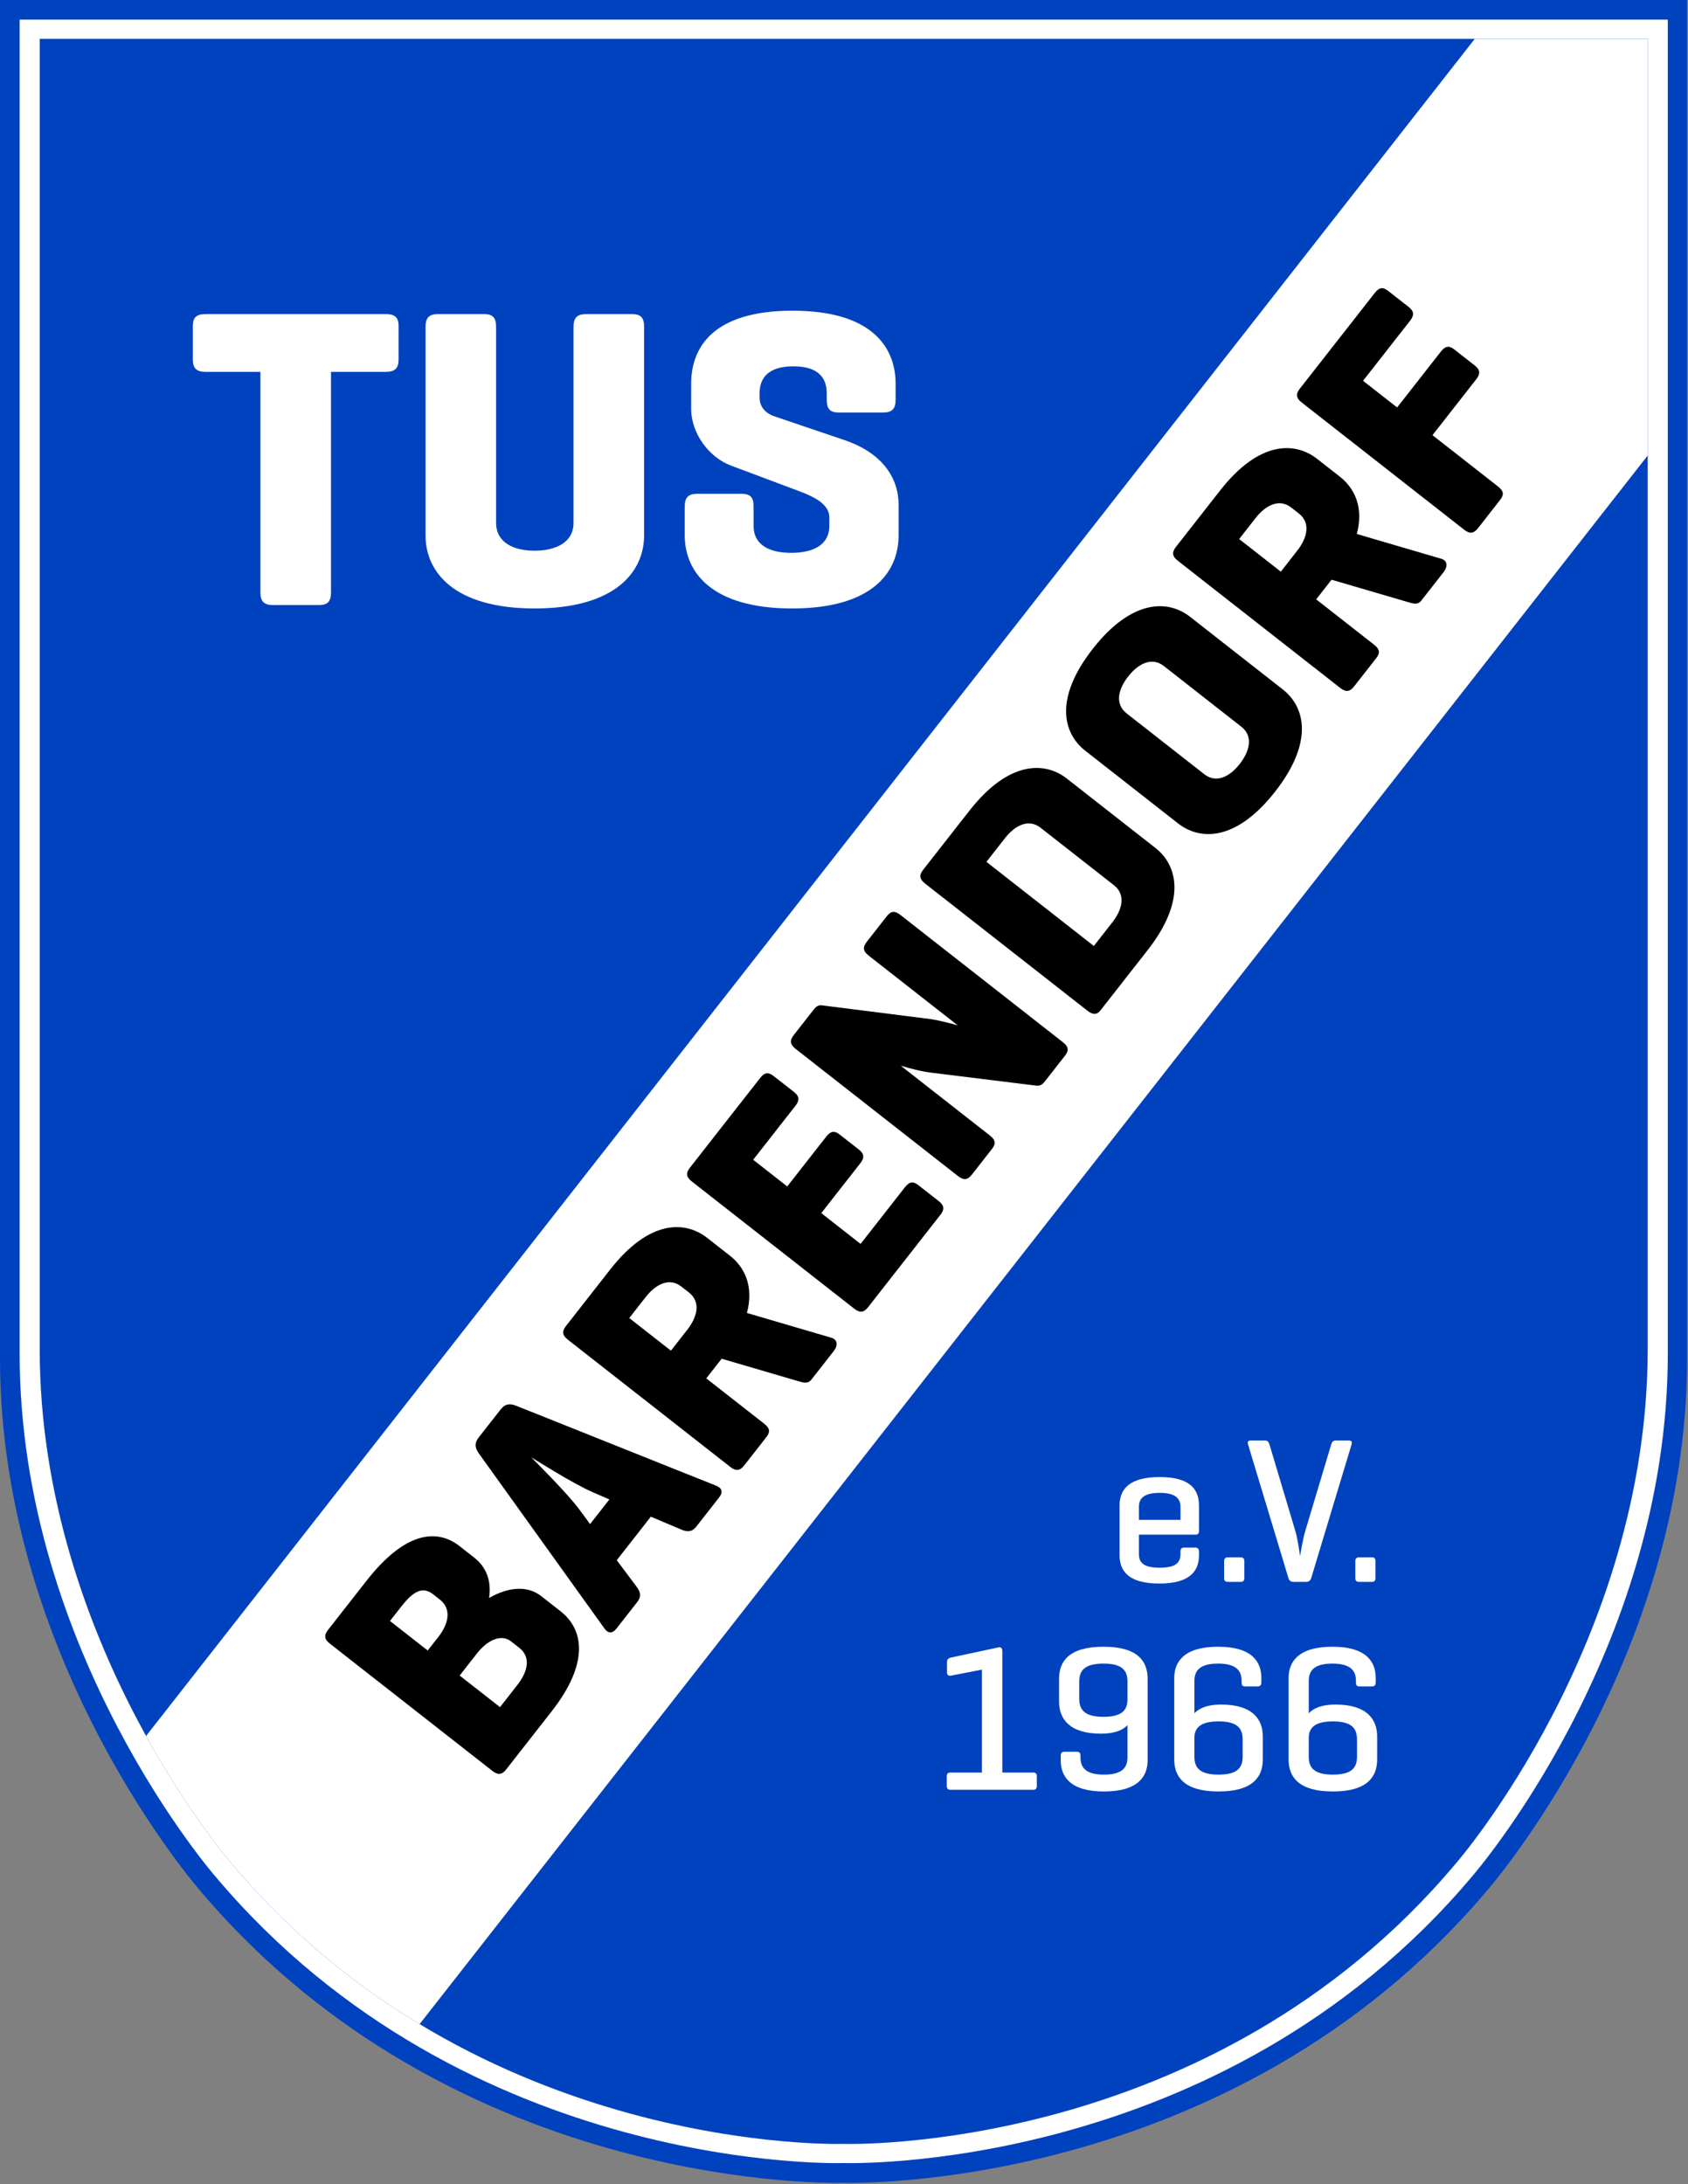 <?xml version="1.0" encoding="UTF-8" standalone="no"?>
<!DOCTYPE svg PUBLIC "-//W3C//DTD SVG 1.1//EN" "http://www.w3.org/Graphics/SVG/1.1/DTD/svg11.dtd">
<svg width="100%" height="100%" viewBox="0 0 1015 1313" version="1.1" xmlns="http://www.w3.org/2000/svg" xmlns:xlink="http://www.w3.org/1999/xlink" xml:space="preserve" xmlns:serif="http://www.serif.com/" style="fill-rule:evenodd;clip-rule:evenodd;stroke-linejoin:round;stroke-miterlimit:2;">
    <rect x="0" y="0" width="1015" height="1313" fill="#808080" stroke="none"/>
    <g transform="matrix(1,0,0,1,-154.758,-1033.3)">
        <g>
            <g transform="matrix(4.372,0,0,4.321,135.288,1007.4)">
                <path d="M4.453,5.994L236.491,5.994L236.491,195.013C236.491,237.371 208.891,269.138 208.891,269.138C173.402,311.495 120.473,309.694 120.473,309.694C120.473,309.694 67.541,311.495 32.053,269.138C32.053,269.138 4.453,237.371 4.453,195.013L4.453,5.994Z" style="fill:rgb(0,66,190);fill-rule:nonzero;"/>
            </g>
            <g transform="matrix(4.271,0,0,4.243,147.552,1019.68)">
                <path d="M4.453,5.994L236.491,5.994L236.491,195.013C236.491,237.371 208.891,269.138 208.891,269.138C173.402,311.495 120.473,309.694 120.473,309.694C120.473,309.694 67.541,311.495 32.053,269.138C32.053,269.138 4.453,237.371 4.453,195.013L4.453,5.994Z" style="fill:white;fill-rule:nonzero;"/>
            </g>
            <g transform="matrix(4.167,0,0,4.167,160.075,1031.69)">
                <path d="M4.453,5.994L236.491,5.994L236.491,195.013C236.491,237.371 208.891,269.138 208.891,269.138C173.402,311.495 120.473,309.694 120.473,309.694C120.473,309.694 67.541,311.495 32.053,269.138C32.053,269.138 4.453,237.371 4.453,195.013L4.453,5.994Z" style="fill:rgb(0,66,190);fill-rule:nonzero;"/>
                <clipPath id="_clip1">
                    <path d="M4.453,5.994L236.491,5.994L236.491,195.013C236.491,237.371 208.891,269.138 208.891,269.138C173.402,311.495 120.473,309.694 120.473,309.694C120.473,309.694 67.541,311.495 32.053,269.138C32.053,269.138 4.453,237.371 4.453,195.013L4.453,5.994Z" clip-rule="nonzero"/>
                </clipPath>
                <g clip-path="url(#_clip1)">
                    <g transform="matrix(0.148,-0.189,0.189,0.148,-309.624,59.727)">
                        <g transform="matrix(4.584,-2.31982e-15,-1.60267e-15,1.577,-1423.34,386.343)">
                            <rect x="289.133" y="751.408" width="412.297" height="149.794" style="fill:white;"/>
                        </g>
                        <g transform="matrix(4.27,-4.44089e-16,4.44089e-16,4.27,-3217.3,212.002)">
                            <path d="M842.709,361.158C851.515,361.158 854.607,357.504 854.607,353.475L854.607,350.009C854.607,347.526 852.78,345.559 849.876,344.388C851.984,343.17 853.061,341.437 853.061,339.188L853.061,336.612C853.061,332.583 849.969,329.304 841.163,329.304L832.356,329.304C831.373,329.304 830.998,329.726 830.998,330.71L830.998,359.752C830.998,360.736 831.373,361.158 832.356,361.158L842.709,361.158ZM842.709,347.854C845.004,347.854 846.971,348.791 846.971,350.571L846.971,352.07C846.971,354.225 845.004,355.068 842.709,355.068L838.727,355.068L838.727,347.854L842.709,347.854ZM841.163,335.394C843.458,335.394 845.426,335.675 845.426,337.83L845.426,339.048C845.426,341.249 843.458,342.139 841.163,342.139L838.727,342.139L838.727,335.394L841.163,335.394Z" style="fill-rule:nonzero;"/>
                            <path d="M871.798,329.304L866.739,329.304C865.756,329.304 865.287,329.773 865.006,330.71L856.527,359.752C856.246,360.642 856.574,361.158 857.558,361.158L862.289,361.158C863.273,361.158 863.694,360.642 863.929,359.752L865.147,355.256L872.923,355.256L874.14,359.752C874.375,360.642 874.796,361.158 875.78,361.158L880.98,361.158C881.963,361.158 882.291,360.642 882.01,359.752L873.531,330.71C873.25,329.773 872.782,329.304 871.798,329.304ZM871.236,349.166L866.833,349.166L867.536,346.636C868.285,343.919 869.035,337.502 869.128,336.846C869.175,337.268 869.831,343.779 870.58,346.636L871.236,349.166Z" style="fill-rule:nonzero;"/>
                            <path d="M908.711,341.39L908.711,337.315C908.711,333.286 905.619,329.304 896.813,329.304L886.694,329.304C885.711,329.304 885.336,329.726 885.336,330.71L885.336,359.752C885.336,360.736 885.711,361.158 886.694,361.158L891.754,361.158C892.737,361.158 893.065,360.736 893.065,359.752L893.065,349.4L896.578,349.4L900.701,359.752C900.982,360.408 901.169,361.158 902.059,361.158L907.118,361.158C908.149,361.158 908.758,360.596 908.43,359.752L903.839,348.229C907.352,346.73 908.711,344.06 908.711,341.39ZM896.813,335.628C899.108,335.628 901.075,336.518 901.075,338.673L901.075,340.031C901.075,342.186 899.108,343.076 896.813,343.076L893.065,343.076L893.065,335.628L896.813,335.628Z" style="fill-rule:nonzero;"/>
                            <path d="M931.477,361.158C932.46,361.158 932.882,360.783 932.882,359.799L932.882,356.146C932.882,355.162 932.46,354.834 931.477,354.834L921.359,354.834L921.359,347.807L930.259,347.807C931.242,347.807 931.664,347.433 931.664,346.449L931.664,343.029C931.664,342.046 931.242,341.718 930.259,341.718L921.359,341.718L921.359,335.628L931.008,335.628C931.992,335.628 932.414,335.253 932.414,334.27L932.414,330.616C932.414,329.632 931.992,329.304 931.008,329.304L914.988,329.304C914.004,329.304 913.629,329.726 913.629,330.71L913.629,359.752C913.629,360.736 914.004,361.158 914.988,361.158L931.477,361.158Z" style="fill-rule:nonzero;"/>
                            <path d="M961.269,330.71C961.269,329.726 960.941,329.304 959.957,329.304L955.367,329.304C954.383,329.304 954.008,329.726 954.008,330.71L954.008,346.636C953.54,345.512 952.931,344.107 952.369,343.123L944.452,329.866C944.265,329.492 943.89,329.304 943.281,329.304L938.691,329.304C937.707,329.304 937.332,329.726 937.332,330.71L937.332,359.752C937.332,360.736 937.707,361.158 938.691,361.158L943.281,361.158C944.265,361.158 944.593,360.736 944.593,359.752L944.593,343.826C945.108,345.137 945.811,346.777 946.607,348.042L954.102,360.502C954.383,360.97 954.664,361.158 955.367,361.158L959.957,361.158C960.941,361.158 961.269,360.736 961.269,359.752L961.269,330.71Z" style="fill-rule:nonzero;"/>
                            <path d="M978.835,361.158C987.642,361.158 990.827,357.176 990.827,353.148L990.827,337.315C990.827,333.286 987.642,329.304 978.835,329.304L968.249,329.304C967.265,329.304 966.89,329.726 966.89,330.71L966.89,359.752C966.89,360.689 967.218,361.158 968.061,361.158L978.835,361.158ZM978.835,335.628C981.131,335.628 983.098,336.518 983.098,338.673L983.098,351.789C983.098,353.944 981.131,354.834 978.835,354.834L974.619,354.834L974.619,335.628L978.835,335.628Z" style="fill-rule:nonzero;"/>
                            <path d="M995.512,353.522C995.512,357.551 998.65,361.533 1007.46,361.533C1016.26,361.533 1019.45,357.551 1019.45,353.522L1019.45,336.94C1019.45,332.911 1016.26,328.93 1007.46,328.93C998.65,328.93 995.512,332.911 995.512,336.94L995.512,353.522ZM1011.72,352.164C1011.72,354.319 1009.75,355.209 1007.46,355.209C1005.16,355.209 1003.24,354.319 1003.24,352.164L1003.24,338.298C1003.24,336.143 1005.16,335.253 1007.46,335.253C1009.75,335.253 1011.72,336.143 1011.72,338.298L1011.72,352.164Z" style="fill-rule:nonzero;"/>
                            <path d="M1047.98,341.39L1047.98,337.315C1047.98,333.286 1044.88,329.304 1036.08,329.304L1025.96,329.304C1024.98,329.304 1024.6,329.726 1024.6,330.71L1024.6,359.752C1024.6,360.736 1024.98,361.158 1025.96,361.158L1031.02,361.158C1032,361.158 1032.33,360.736 1032.33,359.752L1032.33,349.4L1035.84,349.4L1039.97,359.752C1040.25,360.408 1040.43,361.158 1041.32,361.158L1046.38,361.158C1047.41,361.158 1048.02,360.596 1047.69,359.752L1043.1,348.229C1046.62,346.73 1047.98,344.06 1047.98,341.39ZM1036.08,335.628C1038.37,335.628 1040.34,336.518 1040.34,338.673L1040.34,340.031C1040.34,342.186 1038.37,343.076 1036.08,343.076L1032.33,343.076L1032.33,335.628L1036.08,335.628Z" style="fill-rule:nonzero;"/>
                            <path d="M1071.35,329.304L1054.25,329.304C1053.27,329.304 1052.89,329.726 1052.89,330.71L1052.89,359.752C1052.89,360.736 1053.27,361.158 1054.25,361.158L1059.31,361.158C1060.3,361.158 1060.62,360.736 1060.62,359.752L1060.62,348.042L1070.6,348.042C1071.59,348.042 1072.01,347.667 1072.01,346.683L1072.01,343.029C1072.01,342.046 1071.59,341.718 1070.6,341.718L1060.62,341.718L1060.62,335.628L1071.35,335.628C1072.34,335.628 1072.76,335.253 1072.76,334.27L1072.76,330.616C1072.76,329.632 1072.34,329.304 1071.35,329.304Z" style="fill-rule:nonzero;"/>
                        </g>
                    </g>
                </g>
            </g>
            <g transform="matrix(5.144,0,0,5.144,-3991.54,-460.751)">
                <path d="M830.087,327.158C829.037,327.158 828.587,327.508 828.587,328.558L828.587,332.458C828.587,333.508 829.037,333.908 830.087,333.908L836.487,333.908L836.487,359.658C836.487,360.708 836.887,361.158 837.937,361.158L843.337,361.158C844.387,361.158 844.737,360.708 844.737,359.658L844.737,333.908L851.137,333.908C852.187,333.908 852.637,333.508 852.637,332.458L852.637,328.558C852.637,327.508 852.187,327.158 851.137,327.158L830.087,327.158Z" style="fill:white;fill-rule:nonzero;"/>
            </g>
            <g transform="matrix(5.144,0,0,5.144,-3991.54,-460.751)">
                <path d="M864.037,328.658C864.037,327.608 863.687,327.158 862.637,327.158L857.237,327.158C856.187,327.158 855.787,327.608 855.787,328.658L855.787,353.008C855.787,357.308 859.137,361.558 868.537,361.558C877.937,361.558 881.337,357.308 881.337,353.008L881.337,328.658C881.337,327.608 880.987,327.158 879.937,327.158L874.537,327.158C873.487,327.158 873.087,327.608 873.087,328.658L873.087,351.558C873.087,353.858 870.987,354.808 868.537,354.808C866.087,354.808 864.037,353.858 864.037,351.558L864.037,328.658Z" style="fill:white;fill-rule:nonzero;"/>
            </g>
            <g transform="matrix(5.144,0,0,5.144,-3991.54,-460.751)">
                <path d="M902.687,337.158C902.687,338.208 903.037,338.658 904.087,338.658L909.287,338.658C910.337,338.658 910.737,338.208 910.737,337.158L910.737,335.308C910.737,331.008 907.937,326.758 898.687,326.758C889.437,326.758 886.837,331.008 886.837,335.308L886.837,338.208C886.837,341.108 888.937,343.908 891.487,344.858L898.687,347.558C900.587,348.258 902.987,349.108 902.987,350.908L902.987,351.908C902.987,354.208 900.987,355.058 898.537,355.058C896.087,355.058 894.137,354.208 894.137,351.908L894.137,349.658C894.137,348.608 893.787,348.158 892.737,348.158L887.537,348.158C886.487,348.158 886.087,348.608 886.087,349.658L886.087,353.008C886.087,357.308 889.237,361.558 898.637,361.558C908.037,361.558 911.087,357.308 911.087,353.008L911.087,349.458C911.087,345.758 908.537,343.158 904.837,341.908L896.437,339.058C895.887,338.858 894.837,338.258 894.837,336.908L894.837,336.408C894.837,334.108 896.487,333.258 898.787,333.258C901.087,333.258 902.687,334.108 902.687,336.408L902.687,337.158Z" style="fill:white;fill-rule:nonzero;"/>
            </g>
            <g transform="matrix(4.27,0,0,4.27,-2831.54,442.161)">
                <path d="M868.209,350.413C868.209,348.012 866.804,346.402 862.676,346.402C858.518,346.402 857.025,348.012 857.025,350.413L857.025,357.381C857.025,359.782 858.46,361.392 862.617,361.392C866.774,361.392 868.209,359.782 868.209,357.381L868.209,356.883C868.209,356.503 868.033,356.327 867.653,356.327L866.16,356.327C865.75,356.327 865.603,356.503 865.603,356.883L865.603,357.205C865.603,358.406 865.018,359.167 862.676,359.167C860.333,359.167 859.748,358.406 859.748,357.205L859.748,354.512L867.711,354.512C868.063,354.512 868.209,354.336 868.209,353.985L868.209,350.413ZM859.748,350.589C859.748,349.418 860.45,348.627 862.676,348.627C864.871,348.627 865.603,349.418 865.603,350.589L865.603,352.433L859.748,352.433L859.748,350.589Z" style="fill:white;fill-rule:nonzero;"/>
            </g>
            <g transform="matrix(4.27,0,0,4.27,-2831.54,442.161)">
                <path d="M874.591,358.259C874.591,357.879 874.445,357.703 874.064,357.703L872.308,357.703C871.898,357.703 871.751,357.879 871.751,358.259L871.751,360.602C871.751,361.011 871.898,361.158 872.308,361.158L874.064,361.158C874.445,361.158 874.591,361.011 874.591,360.602L874.591,358.259Z" style="fill:white;fill-rule:nonzero;"/>
            </g>
            <g transform="matrix(4.27,0,0,4.27,-2831.54,442.161)">
                <path d="M883.316,361.158C883.696,361.158 883.901,360.982 884.019,360.602L889.698,341.806C889.815,341.425 889.669,341.249 889.259,341.249L887.473,341.249C887.093,341.249 886.946,341.454 886.829,341.806L883.17,354.014C882.847,355.068 882.438,357.527 882.438,357.527C882.438,357.527 882.145,355.185 881.764,353.956L878.134,341.806C878.017,341.454 877.87,341.249 877.49,341.249L875.528,341.249C875.148,341.249 875.001,341.425 875.118,341.806L880.798,360.602C880.915,360.982 881.12,361.158 881.501,361.158L883.316,361.158Z" style="fill:white;fill-rule:nonzero;"/>
            </g>
            <g transform="matrix(4.27,0,0,4.27,-2831.54,442.161)">
                <path d="M893.065,358.259C893.065,357.879 892.919,357.703 892.538,357.703L890.782,357.703C890.372,357.703 890.225,357.879 890.225,358.259L890.225,360.602C890.225,361.011 890.372,361.158 890.782,361.158L892.538,361.158C892.919,361.158 893.065,361.011 893.065,360.602L893.065,358.259Z" style="fill:white;fill-rule:nonzero;"/>
            </g>
            <g transform="matrix(4.27,0,0,4.27,-2831.54,442.161)">
                <path d="M833.281,371.815C832.93,371.902 832.725,372.049 832.725,372.459L832.725,373.893C832.725,374.274 832.93,374.42 833.281,374.362L837.644,373.513L837.644,388.005L833.252,388.005C832.871,388.005 832.696,388.122 832.696,388.532L832.696,389.879C832.696,390.288 832.871,390.435 833.252,390.435L844.817,390.435C845.197,390.435 845.373,390.288 845.373,389.879L845.373,388.532C845.373,388.122 845.197,388.005 844.817,388.005L840.513,388.005L840.513,370.907C840.513,370.409 840.22,370.321 839.986,370.38L833.281,371.815Z" style="fill:white;fill-rule:nonzero;"/>
            </g>
            <g transform="matrix(4.27,0,0,4.27,-2831.54,442.161)">
                <path d="M860.977,374.801C860.977,372.4 859.66,370.292 854.771,370.292C849.852,370.292 848.505,372.4 848.505,374.801L848.505,378.021C848.505,380.422 849.94,382.53 854.39,382.53C856.293,382.53 857.464,382.062 858.138,381.33L858.138,385.868C858.138,387.302 857.406,388.298 854.829,388.298C852.224,388.298 851.521,387.273 851.521,385.868L851.521,385.633C851.521,385.253 851.375,385.077 850.994,385.077L849.296,385.077C848.886,385.077 848.74,385.253 848.74,385.633L848.74,386.278C848.74,388.444 849.94,390.669 854.829,390.669C859.719,390.669 860.977,388.473 860.977,386.278L860.977,374.801ZM858.138,377.729C858.138,379.28 857.259,380.159 854.771,380.159C852.165,380.159 851.345,379.222 851.345,377.611L851.345,375.181C851.345,373.601 852.165,372.664 854.771,372.664C857.347,372.664 858.138,373.601 858.138,375.181L858.138,377.729Z" style="fill:white;fill-rule:nonzero;"/>
            </g>
            <g transform="matrix(4.27,0,0,4.27,-2831.54,442.161)">
                <path d="M864.725,386.16C864.725,388.561 866.072,390.669 870.961,390.669C875.85,390.669 877.197,388.561 877.197,386.16L877.197,382.94C877.197,380.539 875.792,378.431 871.312,378.431C869.439,378.431 868.238,378.929 867.565,379.661L867.565,375.094C867.565,373.659 868.326,372.664 870.902,372.664C873.479,372.664 874.211,373.688 874.211,375.094L874.211,375.328C874.211,375.708 874.328,375.884 874.738,375.884L876.436,375.884C876.816,375.884 876.992,375.708 876.992,375.328L876.992,374.684C876.992,372.517 875.792,370.292 870.902,370.292C866.013,370.292 864.725,372.488 864.725,374.684L864.725,386.16ZM874.357,385.78C874.357,387.361 873.567,388.298 870.961,388.298C868.355,388.298 867.565,387.361 867.565,385.78L867.565,383.116C867.565,381.652 868.502,380.803 870.961,380.803C873.567,380.803 874.357,381.74 874.357,383.35L874.357,385.78Z" style="fill:white;fill-rule:nonzero;"/>
            </g>
            <g transform="matrix(4.27,0,0,4.27,-2831.54,442.161)">
                <path d="M880.827,386.16C880.827,388.561 882.174,390.669 887.063,390.669C891.953,390.669 893.299,388.561 893.299,386.16L893.299,382.94C893.299,380.539 891.894,378.431 887.415,378.431C885.541,378.431 884.341,378.929 883.667,379.661L883.667,375.094C883.667,373.659 884.428,372.664 887.005,372.664C889.581,372.664 890.313,373.688 890.313,375.094L890.313,375.328C890.313,375.708 890.43,375.884 890.84,375.884L892.538,375.884C892.919,375.884 893.094,375.708 893.094,375.328L893.094,374.684C893.094,372.517 891.894,370.292 887.005,370.292C882.116,370.292 880.827,372.488 880.827,374.684L880.827,386.16ZM890.46,385.78C890.46,387.361 889.669,388.298 887.063,388.298C884.458,388.298 883.667,387.361 883.667,385.78L883.667,383.116C883.667,381.652 884.604,380.803 887.063,380.803C889.669,380.803 890.46,381.74 890.46,383.35L890.46,385.78Z" style="fill:white;fill-rule:nonzero;"/>
            </g>
        </g>
    </g>
</svg>
